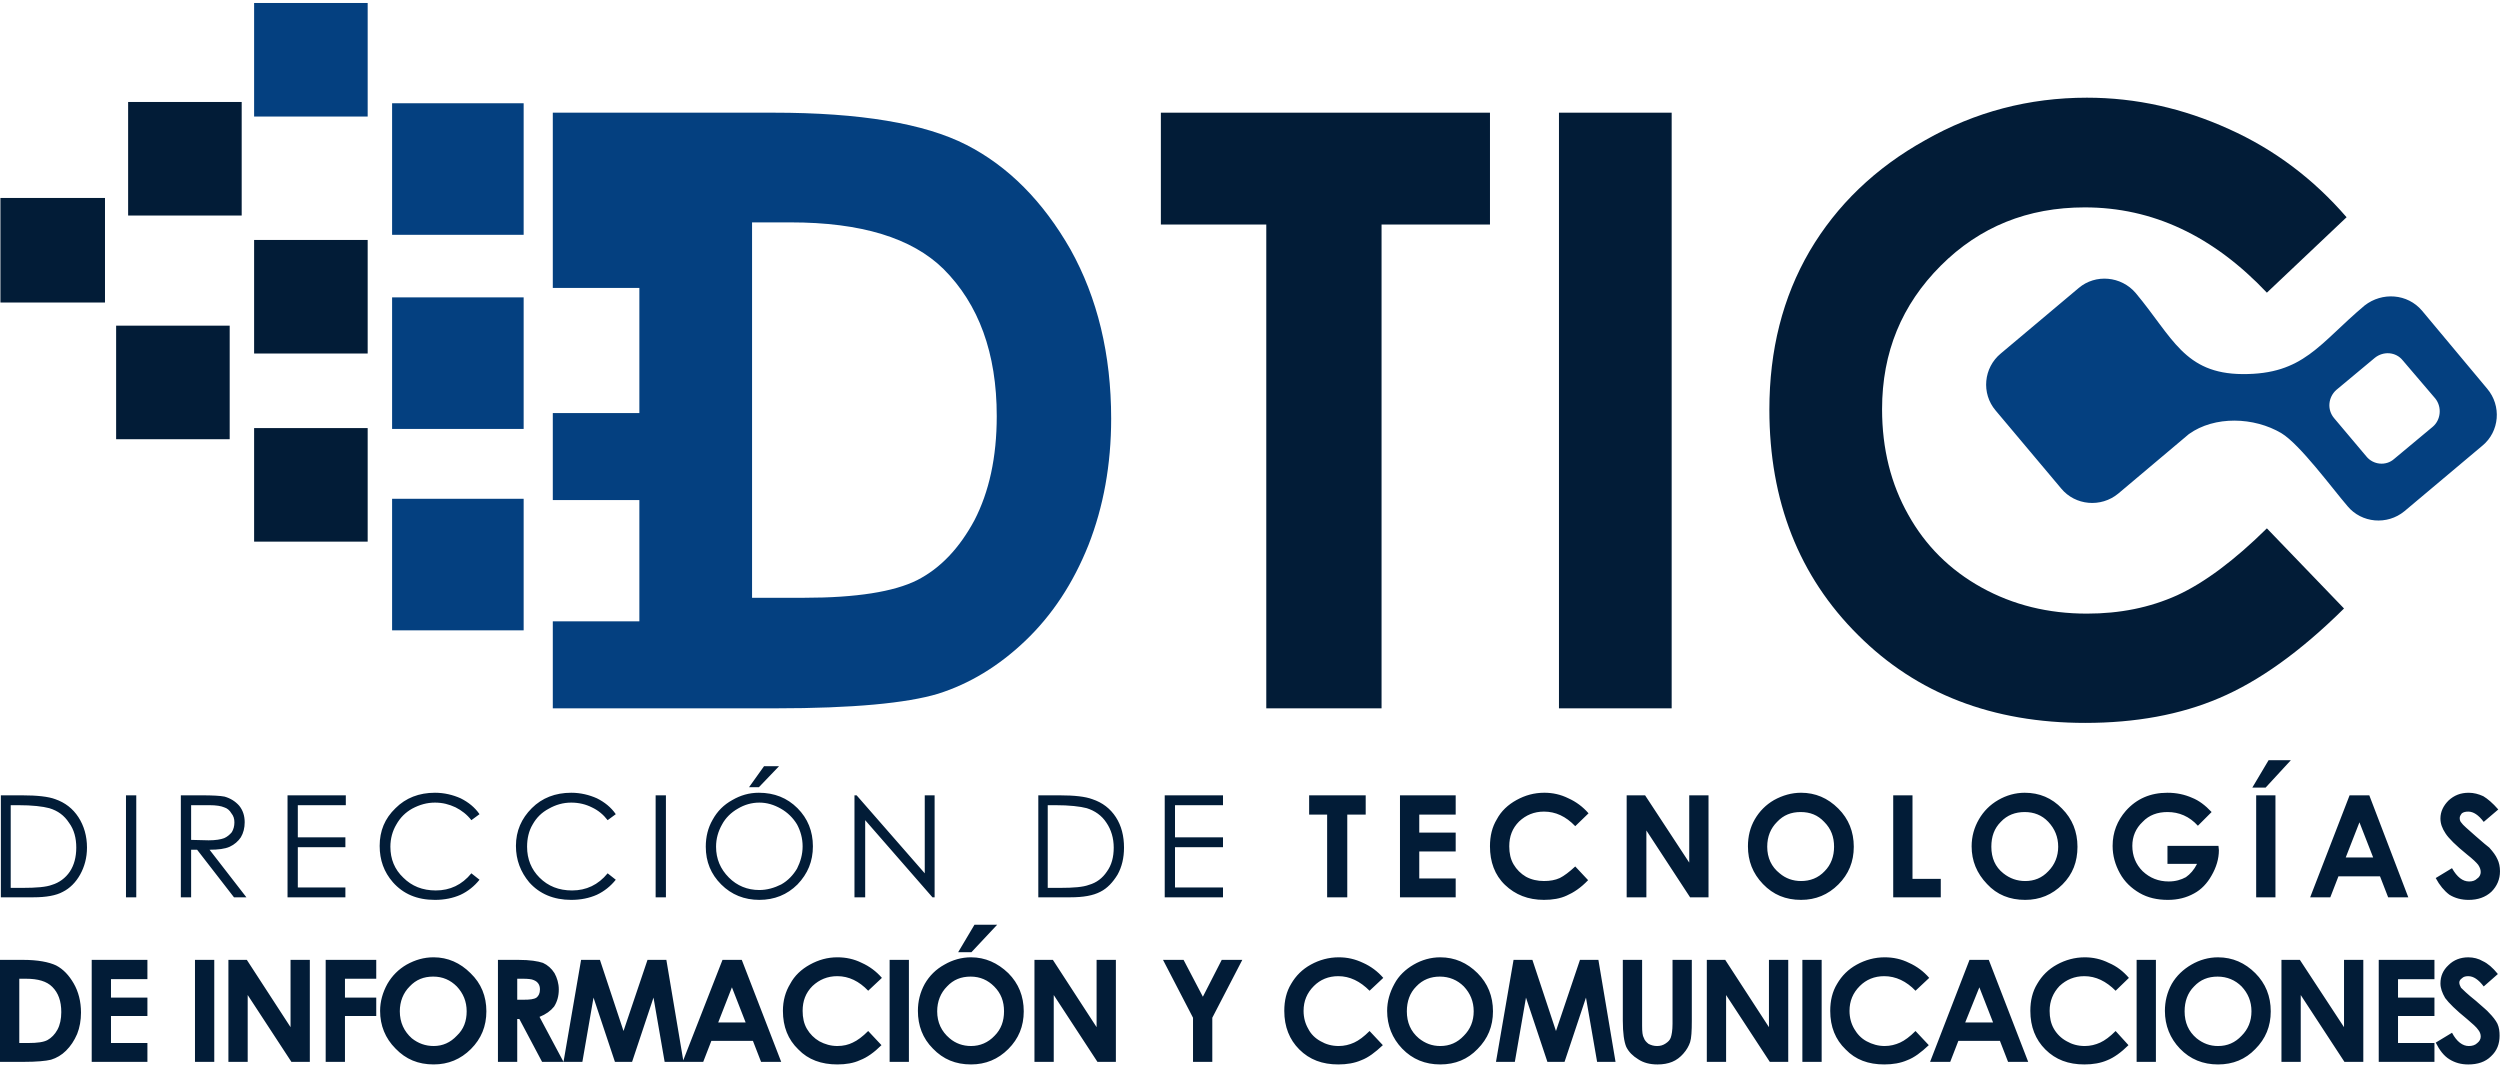 <?xml version="1.0" encoding="UTF-8"?>
<!DOCTYPE svg PUBLIC "-//W3C//DTD SVG 1.1//EN" "http://www.w3.org/Graphics/SVG/1.1/DTD/svg11.dtd">
<!-- Creator: CorelDRAW X8 -->
<svg xmlns="http://www.w3.org/2000/svg" xml:space="preserve" width="178px" height="76px" version="1.1" style="shape-rendering:geometricPrecision; text-rendering:geometricPrecision; image-rendering:optimizeQuality; fill-rule:evenodd; clip-rule:evenodd"
viewBox="0 0 5834 2477"
 xmlns:xlink="http://www.w3.org/1999/xlink">
 <defs>
  <style type="text/css">
   <![CDATA[
    .fil1 {fill:#021C37}
    .fil3 {fill:#044080}
    .fil0 {fill:#021C37;fill-rule:nonzero}
    .fil2 {fill:#044080;fill-rule:nonzero}
   ]]>
  </style>
 </defs>
 <g id="Capa_x0020_1">
  <g id="_2543046388864">
   <path class="fil0" d="M0 2233l54 0c34,0 60,5 77,13 17,9 30,23 41,42 11,19 17,42 17,68 0,18 -3,35 -9,50 -7,16 -15,28 -26,39 -10,10 -22,17 -35,21 -12,3 -34,5 -64,5l-55 0 0 -238zm45 44l0 150 21 0c21,0 36,-2 45,-7 9,-5 17,-13 23,-24 6,-11 9,-25 9,-41 0,-26 -7,-45 -21,-59 -13,-13 -33,-19 -62,-19l-15 0zm169 -44l130 0 0 45 -85 0 0 43 85 0 0 43 -85 0 0 63 85 0 0 44 -130 0 0 -238zm241 0l45 0 0 238 -45 0 0 -238zm78 0l43 0 102 157 0 -157 45 0 0 238 -43 0 -102 -156 0 156 -45 0 0 -238zm227 0l118 0 0 44 -73 0 0 44 73 0 0 43 -73 0 0 107 -45 0 0 -238zm252 -6c33,0 62,13 86,37 25,24 37,54 37,89 0,35 -12,64 -36,88 -24,24 -53,36 -87,36 -36,0 -65,-12 -89,-37 -24,-24 -36,-54 -36,-88 0,-22 6,-43 17,-63 11,-19 26,-34 45,-45 20,-11 40,-17 63,-17zm-1 45c-22,0 -40,7 -55,23 -15,15 -23,35 -23,58 0,26 10,47 28,63 15,12 32,18 51,18 21,0 39,-8 54,-24 16,-15 23,-34 23,-57 0,-23 -8,-42 -23,-58 -15,-15 -33,-23 -55,-23zm151 -39l48 0c27,0 45,3 57,7 11,5 20,13 27,24 6,11 10,24 10,38 0,16 -4,29 -11,40 -8,10 -19,18 -34,24l56 105 -50 0 -53 -100 -5 0 0 100 -45 0 0 -238zm45 93l15 0c14,0 24,-1 30,-5 5,-4 8,-10 8,-19 0,-5 -1,-10 -4,-14 -3,-4 -6,-6 -11,-8 -4,-2 -13,-3 -25,-3l-13 0 0 49zm149 -93l44 0 55 166 56 -166 44 0 40 238 -44 0 -26 -150 -50 150 -40 0 -50 -150 -26 150 -44 0 41 -238zm330 0l45 0 92 238 -47 0 -19 -49 -97 0 -19 49 -48 0 93 -238zm22 64l-32 82 64 0 -32 -82zm350 -22l-32 30c-21,-22 -45,-34 -72,-34 -23,0 -42,8 -58,23 -16,16 -23,35 -23,58 0,16 3,30 10,42 7,12 17,22 29,29 13,7 27,11 42,11 14,0 26,-3 36,-8 11,-5 23,-14 36,-27l31 33c-17,17 -34,29 -50,35 -15,7 -33,10 -53,10 -37,0 -68,-11 -91,-35 -24,-23 -36,-53 -36,-90 0,-24 6,-45 17,-63 10,-19 26,-34 46,-45 20,-11 41,-17 64,-17 20,0 39,4 57,13 18,8 34,20 47,35zm18 -42l45 0 0 238 -45 0 0 -238zm190 -6c33,0 62,13 87,37 24,24 36,54 36,89 0,35 -12,64 -36,88 -24,24 -53,36 -87,36 -36,0 -65,-12 -89,-37 -24,-24 -35,-54 -35,-88 0,-22 5,-43 16,-63 11,-19 26,-34 46,-45 19,-11 40,-17 62,-17zm-1 45c-22,0 -40,7 -55,23 -15,15 -23,35 -23,58 0,26 10,47 29,63 14,12 31,18 50,18 21,0 40,-8 55,-24 15,-15 22,-34 22,-57 0,-23 -7,-42 -23,-58 -15,-15 -33,-23 -55,-23zm9 -121l53 0 -60 64 -31 0 38 -64zm140 82l43 0 102 157 0 -157 45 0 0 238 -43 0 -102 -156 0 156 -45 0 0 -238zm300 0l48 0 45 86 44 -86 48 0 -70 135 0 103 -45 0 0 -103 -70 -135zm514 42l-32 30c-22,-22 -46,-34 -73,-34 -23,0 -42,8 -57,23 -16,16 -24,35 -24,58 0,16 4,30 11,42 6,12 16,22 29,29 12,7 26,11 42,11 13,0 25,-3 36,-8 11,-5 23,-14 36,-27l31 33c-18,17 -34,29 -50,35 -16,7 -34,10 -54,10 -37,0 -67,-11 -91,-35 -23,-23 -35,-53 -35,-90 0,-24 5,-45 16,-63 11,-19 26,-34 46,-45 20,-11 42,-17 65,-17 20,0 38,4 57,13 18,8 34,20 47,35zm133 -48c34,0 63,13 87,37 24,24 36,54 36,89 0,35 -12,64 -36,88 -23,24 -52,36 -87,36 -35,0 -65,-12 -89,-37 -23,-24 -35,-54 -35,-88 0,-22 6,-43 17,-63 10,-19 26,-34 45,-45 19,-11 40,-17 62,-17zm-1 45c-21,0 -40,7 -55,23 -15,15 -22,35 -22,58 0,26 9,47 28,63 15,12 31,18 50,18 22,0 40,-8 55,-24 15,-15 23,-34 23,-57 0,-23 -8,-42 -23,-58 -15,-15 -34,-23 -56,-23zm172 -39l44 0 55 166 56 -166 43 0 40 238 -43 0 -26 -150 -50 150 -40 0 -50 -150 -26 150 -44 0 41 -238zm255 0l45 0 0 154c0,14 1,23 4,28 2,6 6,10 11,14 6,3 12,5 20,5 8,0 14,-2 20,-6 6,-4 10,-8 12,-14 2,-6 4,-16 4,-32l0 -149 45 0 0 142c0,24 -1,41 -4,50 -3,9 -8,18 -16,27 -7,8 -16,15 -26,19 -10,4 -21,6 -34,6 -18,0 -33,-4 -45,-12 -13,-8 -22,-17 -28,-29 -5,-12 -8,-32 -8,-61l0 -142zm196 0l43 0 102 157 0 -157 45 0 0 238 -43 0 -102 -156 0 156 -45 0 0 -238zm223 0l45 0 0 238 -45 0 0 -238zm296 42l-32 30c-21,-22 -46,-34 -73,-34 -23,0 -42,8 -57,23 -16,16 -24,35 -24,58 0,16 4,30 11,42 7,12 16,22 29,29 13,7 27,11 42,11 13,0 25,-3 36,-8 11,-5 23,-14 36,-27l31 33c-18,17 -34,29 -50,35 -16,7 -34,10 -54,10 -37,0 -67,-11 -90,-35 -24,-23 -36,-53 -36,-90 0,-24 5,-45 16,-63 11,-19 26,-34 46,-45 20,-11 42,-17 65,-17 20,0 39,4 57,13 18,8 34,20 47,35zm94 -42l45 0 92 238 -47 0 -19 -49 -97 0 -19 49 -47 0 92 -238zm23 64l-33 82 65 0 -32 -82zm349 -22l-31 30c-22,-22 -46,-34 -73,-34 -23,0 -42,8 -58,23 -15,16 -23,35 -23,58 0,16 3,30 10,42 7,12 17,22 30,29 12,7 26,11 42,11 13,0 25,-3 36,-8 11,-5 23,-14 36,-27l30 33c-17,17 -34,29 -49,35 -16,7 -34,10 -54,10 -37,0 -67,-11 -91,-35 -23,-23 -35,-53 -35,-90 0,-24 5,-45 16,-63 11,-19 26,-34 46,-45 20,-11 42,-17 65,-17 19,0 38,4 56,13 19,8 34,20 47,35zm18 -42l45 0 0 238 -45 0 0 -238zm190 -6c34,0 63,13 87,37 24,24 36,54 36,89 0,35 -12,64 -36,88 -23,24 -52,36 -87,36 -35,0 -65,-12 -89,-37 -23,-24 -35,-54 -35,-88 0,-22 5,-43 16,-63 11,-19 27,-34 46,-45 19,-11 40,-17 62,-17zm-1 45c-22,0 -40,7 -55,23 -15,15 -22,35 -22,58 0,26 9,47 28,63 15,12 31,18 50,18 22,0 40,-8 55,-24 15,-15 23,-34 23,-57 0,-23 -8,-42 -23,-58 -15,-15 -34,-23 -56,-23zm149 -39l43 0 103 157 0 -157 45 0 0 238 -44 0 -102 -156 0 156 -45 0 0 -238zm227 0l130 0 0 45 -85 0 0 43 85 0 0 43 -85 0 0 63 85 0 0 44 -130 0 0 -238zm278 33l-33 29c-12,-16 -24,-24 -36,-24 -6,0 -11,1 -15,5 -4,3 -6,6 -6,10 0,4 2,8 4,12 4,4 15,15 34,30 17,15 28,24 31,28 9,9 16,18 20,26 4,9 5,18 5,28 0,19 -6,35 -20,48 -13,13 -31,19 -53,19 -17,0 -31,-4 -44,-12 -13,-8 -23,-21 -32,-39l38 -23c11,21 25,31 39,31 8,0 15,-2 20,-7 5,-4 8,-9 8,-15 0,-6 -2,-11 -6,-16 -4,-6 -13,-14 -26,-25 -26,-21 -43,-38 -51,-49 -7,-12 -11,-23 -11,-34 0,-17 6,-31 19,-43 12,-12 28,-18 46,-18 12,0 24,3 34,9 11,5 23,15 35,30z"/>
   <rect class="fil1" x="1" y="455" width="244" height="244"/>
   <path class="fil0" d="M5476 500l-186 176c-126,-133 -267,-199 -425,-199 -133,0 -245,45 -336,136 -91,91 -137,202 -137,335 0,93 21,175 61,246 40,72 97,129 171,170 74,41 156,61 246,61 77,0 147,-14 211,-43 63,-29 133,-81 209,-156l180 187c-102,101 -199,170 -291,209 -91,39 -196,58 -313,58 -216,0 -393,-68 -530,-205 -138,-137 -207,-313 -207,-526 0,-139 31,-262 94,-370 63,-107 153,-194 270,-259 116,-66 242,-99 377,-99 115,0 225,25 331,73 107,48 198,117 275,206z"/>
   <polygon class="fil0" points="3638,256 3901,256 3901,1646 3638,1646 "/>
   <polygon class="fil0" points="2709,256 3477,256 3477,517 3224,517 3224,1646 2955,1646 2955,517 2709,517 "/>
   <path class="fil2" d="M1492 256l313 0c202,0 352,25 450,75 98,50 179,132 243,244 63,113 95,245 95,395 0,107 -18,206 -53,295 -36,90 -85,164 -148,224 -62,59 -130,100 -203,123 -73,22 -199,34 -379,34l-318 0 -202 0 0 -203 202 0 0 -283 -202 0 0 -203 202 0 0 -292 -202 0 0 -409 202 0zm263 256l0 876 122 0c121,0 209,-14 263,-41 55,-28 99,-75 134,-140 34,-66 52,-146 52,-243 0,-147 -42,-261 -124,-343 -74,-73 -193,-109 -357,-109l-90 0z"/>
   <rect class="fil1" x="593" y="553" width="265" height="265"/>
   <rect class="fil3" x="593" width="265" height="265"/>
   <rect class="fil1" x="593" y="992" width="265" height="265"/>
   <rect class="fil1" x="271" y="753" width="265" height="265"/>
   <rect class="fil1" x="299" y="231" width="265" height="265"/>
   <rect class="fil3" x="915" y="1157" width="307" height="307"/>
   <rect class="fil3" x="915" y="687" width="307" height="307"/>
   <rect class="fil3" x="915" y="234" width="307" height="307"/>
   <path class="fil3" d="M5518 706c41,-32 100,-28 134,12l152 182c34,40 29,100 -11,133l-182 153c-40,33 -100,28 -133,-12 -36,-42 -111,-144 -154,-170 -64,-38 -156,-41 -216,2l-165 139c-40,33 -100,28 -133,-12l-153 -182c-34,-40 -28,-100 12,-133l182 -153c39,-33 99,-28 133,12 86,103 113,188 249,189 143,1 179,-71 285,-160zm-66 197l90 -75c20,-16 49,-14 65,6l76 89c16,20 13,50 -6,66l-90 75c-19,17 -49,14 -65,-6l-75 -89c-17,-20 -14,-49 5,-66z"/>
   <path class="fil0" d="M2 2087l0 -238 49 0c36,0 62,3 78,9 23,8 41,22 54,42 13,20 20,44 20,71 0,24 -6,45 -16,63 -10,18 -24,32 -40,40 -16,9 -40,13 -69,13l-76 0zm23 -22l27 0c33,0 56,-2 69,-7 17,-5 32,-16 42,-31 10,-15 15,-34 15,-56 0,-22 -5,-42 -17,-58 -11,-17 -26,-28 -46,-34 -15,-4 -39,-7 -73,-7l-17 0 0 193zm269 -216l24 0 0 238 -24 0 0 -238zm128 0l48 0c26,0 44,1 54,3 14,4 25,11 34,21 9,11 13,24 13,39 0,13 -3,25 -9,35 -6,9 -15,17 -26,22 -11,5 -27,7 -47,7l86 111 -29 0 -86 -111 -14 0 0 111 -24 0 0 -238zm24 23l0 81 41 1c16,0 28,-2 36,-5 7,-3 13,-8 18,-14 4,-7 6,-14 6,-23 0,-8 -2,-15 -7,-21 -4,-7 -10,-12 -17,-14 -7,-3 -18,-5 -35,-5l-42 0zm225 -23l136 0 0 23 -112 0 0 75 111 0 0 23 -111 0 0 94 111 0 0 23 -135 0 0 -238zm448 44l-19 14c-10,-13 -23,-23 -37,-30 -15,-7 -30,-11 -48,-11 -19,0 -36,5 -53,14 -16,9 -28,21 -37,37 -9,15 -14,33 -14,52 0,29 10,53 30,72 20,20 45,30 76,30 33,0 61,-13 83,-40l19 15c-12,15 -27,27 -44,35 -18,8 -38,12 -60,12 -42,0 -74,-14 -98,-41 -21,-24 -31,-52 -31,-85 0,-35 12,-64 37,-88 24,-24 55,-36 92,-36 22,0 42,5 60,13 18,9 33,21 44,37zm318 0l-19 14c-10,-13 -22,-23 -37,-30 -14,-7 -30,-11 -48,-11 -19,0 -36,5 -52,14 -17,9 -29,21 -38,37 -9,15 -13,33 -13,52 0,29 10,53 29,72 20,20 45,30 76,30 33,0 61,-13 83,-40l19 15c-12,15 -27,27 -44,35 -18,8 -38,12 -60,12 -41,0 -74,-14 -98,-41 -20,-24 -31,-52 -31,-85 0,-35 13,-64 37,-88 24,-24 55,-36 92,-36 22,0 42,5 60,13 18,9 33,21 44,37zm93 -44l24 0 0 238 -24 0 0 -238zm241 -6c36,0 66,12 90,36 24,24 36,54 36,89 0,35 -12,64 -36,89 -24,24 -54,36 -89,36 -35,0 -65,-12 -89,-36 -24,-24 -36,-53 -36,-88 0,-23 5,-44 16,-63 11,-20 26,-35 46,-46 19,-11 39,-17 62,-17zm1 23c-18,0 -35,5 -50,14 -16,9 -29,22 -37,37 -9,16 -14,33 -14,52 0,28 10,52 30,72 19,19 43,29 71,29 18,0 35,-5 51,-13 16,-9 28,-22 37,-37 8,-16 13,-33 13,-52 0,-19 -5,-36 -13,-51 -9,-15 -22,-28 -38,-37 -16,-9 -32,-14 -50,-14zm11 -85l35 0 -47 49 -23 0 35 -49zm211 306l0 -238 5 0 159 182 0 -182 23 0 0 238 -5 0 -157 -180 0 180 -25 0zm429 0l0 -238 49 0c36,0 61,3 77,9 24,8 42,22 55,42 13,20 19,44 19,71 0,24 -5,45 -15,63 -11,18 -24,32 -40,40 -17,9 -40,13 -70,13l-75 0zm22 -22l28 0c33,0 55,-2 68,-7 18,-5 32,-16 42,-31 11,-15 16,-34 16,-56 0,-22 -6,-42 -17,-58 -11,-17 -27,-28 -46,-34 -15,-4 -40,-7 -74,-7l-17 0 0 193zm273 -216l136 0 0 23 -112 0 0 75 112 0 0 23 -112 0 0 94 112 0 0 23 -136 0 0 -238zm337 0l132 0 0 45 -43 0 0 193 -47 0 0 -193 -42 0 0 -45zm212 0l130 0 0 45 -85 0 0 42 85 0 0 44 -85 0 0 63 85 0 0 44 -130 0 0 -238zm440 42l-31 30c-22,-23 -46,-34 -73,-34 -23,0 -42,8 -58,23 -16,16 -23,35 -23,58 0,16 3,30 10,42 7,12 17,22 29,29 13,7 27,10 42,10 14,0 26,-2 37,-7 10,-5 22,-14 36,-27l30 32c-17,18 -34,29 -50,36 -15,7 -33,10 -53,10 -37,0 -67,-12 -91,-35 -24,-23 -35,-54 -35,-90 0,-24 5,-45 16,-63 10,-19 26,-34 46,-45 20,-11 41,-17 65,-17 19,0 38,4 56,13 18,8 34,20 47,35zm89 -42l43 0 103 157 0 -157 45 0 0 238 -43 0 -102 -156 0 156 -46 0 0 -238zm407 -6c33,0 62,12 87,37 24,24 36,54 36,89 0,35 -12,64 -36,88 -24,24 -53,36 -87,36 -36,0 -65,-12 -89,-37 -24,-25 -35,-54 -35,-88 0,-23 5,-44 16,-63 11,-19 26,-34 45,-45 20,-11 41,-17 63,-17zm-1 45c-22,0 -40,7 -55,23 -15,15 -23,34 -23,58 0,26 10,47 29,62 14,12 31,18 50,18 21,0 40,-7 55,-23 15,-15 22,-35 22,-57 0,-23 -7,-42 -23,-58 -15,-16 -33,-23 -55,-23zm216 -39l45 0 0 195 66 0 0 43 -111 0 0 -238zm307 -6c34,0 63,12 87,37 24,24 36,54 36,89 0,35 -11,64 -35,88 -24,24 -53,36 -87,36 -36,0 -66,-12 -89,-37 -24,-25 -36,-54 -36,-88 0,-23 6,-44 17,-63 11,-19 26,-34 45,-45 19,-11 40,-17 62,-17zm0 45c-22,0 -41,7 -56,23 -15,15 -22,34 -22,58 0,26 9,47 28,62 15,12 32,18 51,18 21,0 39,-7 54,-23 15,-15 23,-35 23,-57 0,-23 -8,-42 -23,-58 -15,-16 -34,-23 -55,-23zm436 0l-32 32c-20,-22 -44,-32 -71,-32 -23,0 -43,7 -58,23 -16,15 -24,34 -24,56 0,23 8,43 24,59 17,16 37,24 61,24 16,0 29,-4 40,-10 10,-7 19,-17 26,-31l-69 0 0 -42 119 0 1 10c0,20 -6,40 -17,59 -10,18 -24,33 -41,42 -18,10 -38,15 -61,15 -25,0 -47,-5 -66,-16 -19,-11 -35,-26 -46,-46 -11,-20 -17,-41 -17,-64 0,-32 11,-59 31,-82 25,-28 57,-42 97,-42 21,0 40,4 58,12 15,6 30,17 45,33zm104 -39l45 0 0 238 -45 0 0 -238zm29 -82l52 0 -59 64 -31 0 38 -64zm189 82l46 0 91 238 -47 0 -19 -49 -97 0 -19 49 -47 0 92 -238zm23 63l-32 82 64 0 -32 -82zm324 -30l-34 29c-12,-16 -24,-24 -36,-24 -6,0 -11,1 -15,4 -3,4 -5,7 -5,11 0,4 1,8 4,11 3,5 15,15 33,31 17,15 28,24 32,27 9,10 15,18 19,27 4,8 6,18 6,28 0,19 -7,35 -20,48 -14,13 -32,19 -53,19 -17,0 -32,-4 -45,-12 -12,-9 -23,-22 -32,-39l38 -23c12,21 25,31 40,31 8,0 14,-2 19,-7 6,-4 8,-10 8,-15 0,-6 -2,-11 -6,-17 -4,-5 -12,-13 -26,-24 -26,-21 -43,-38 -50,-49 -8,-12 -12,-23 -12,-35 0,-16 7,-30 19,-42 13,-12 28,-18 47,-18 12,0 23,3 34,8 10,6 22,16 35,31z"/>
  </g>
 </g>
</svg>
